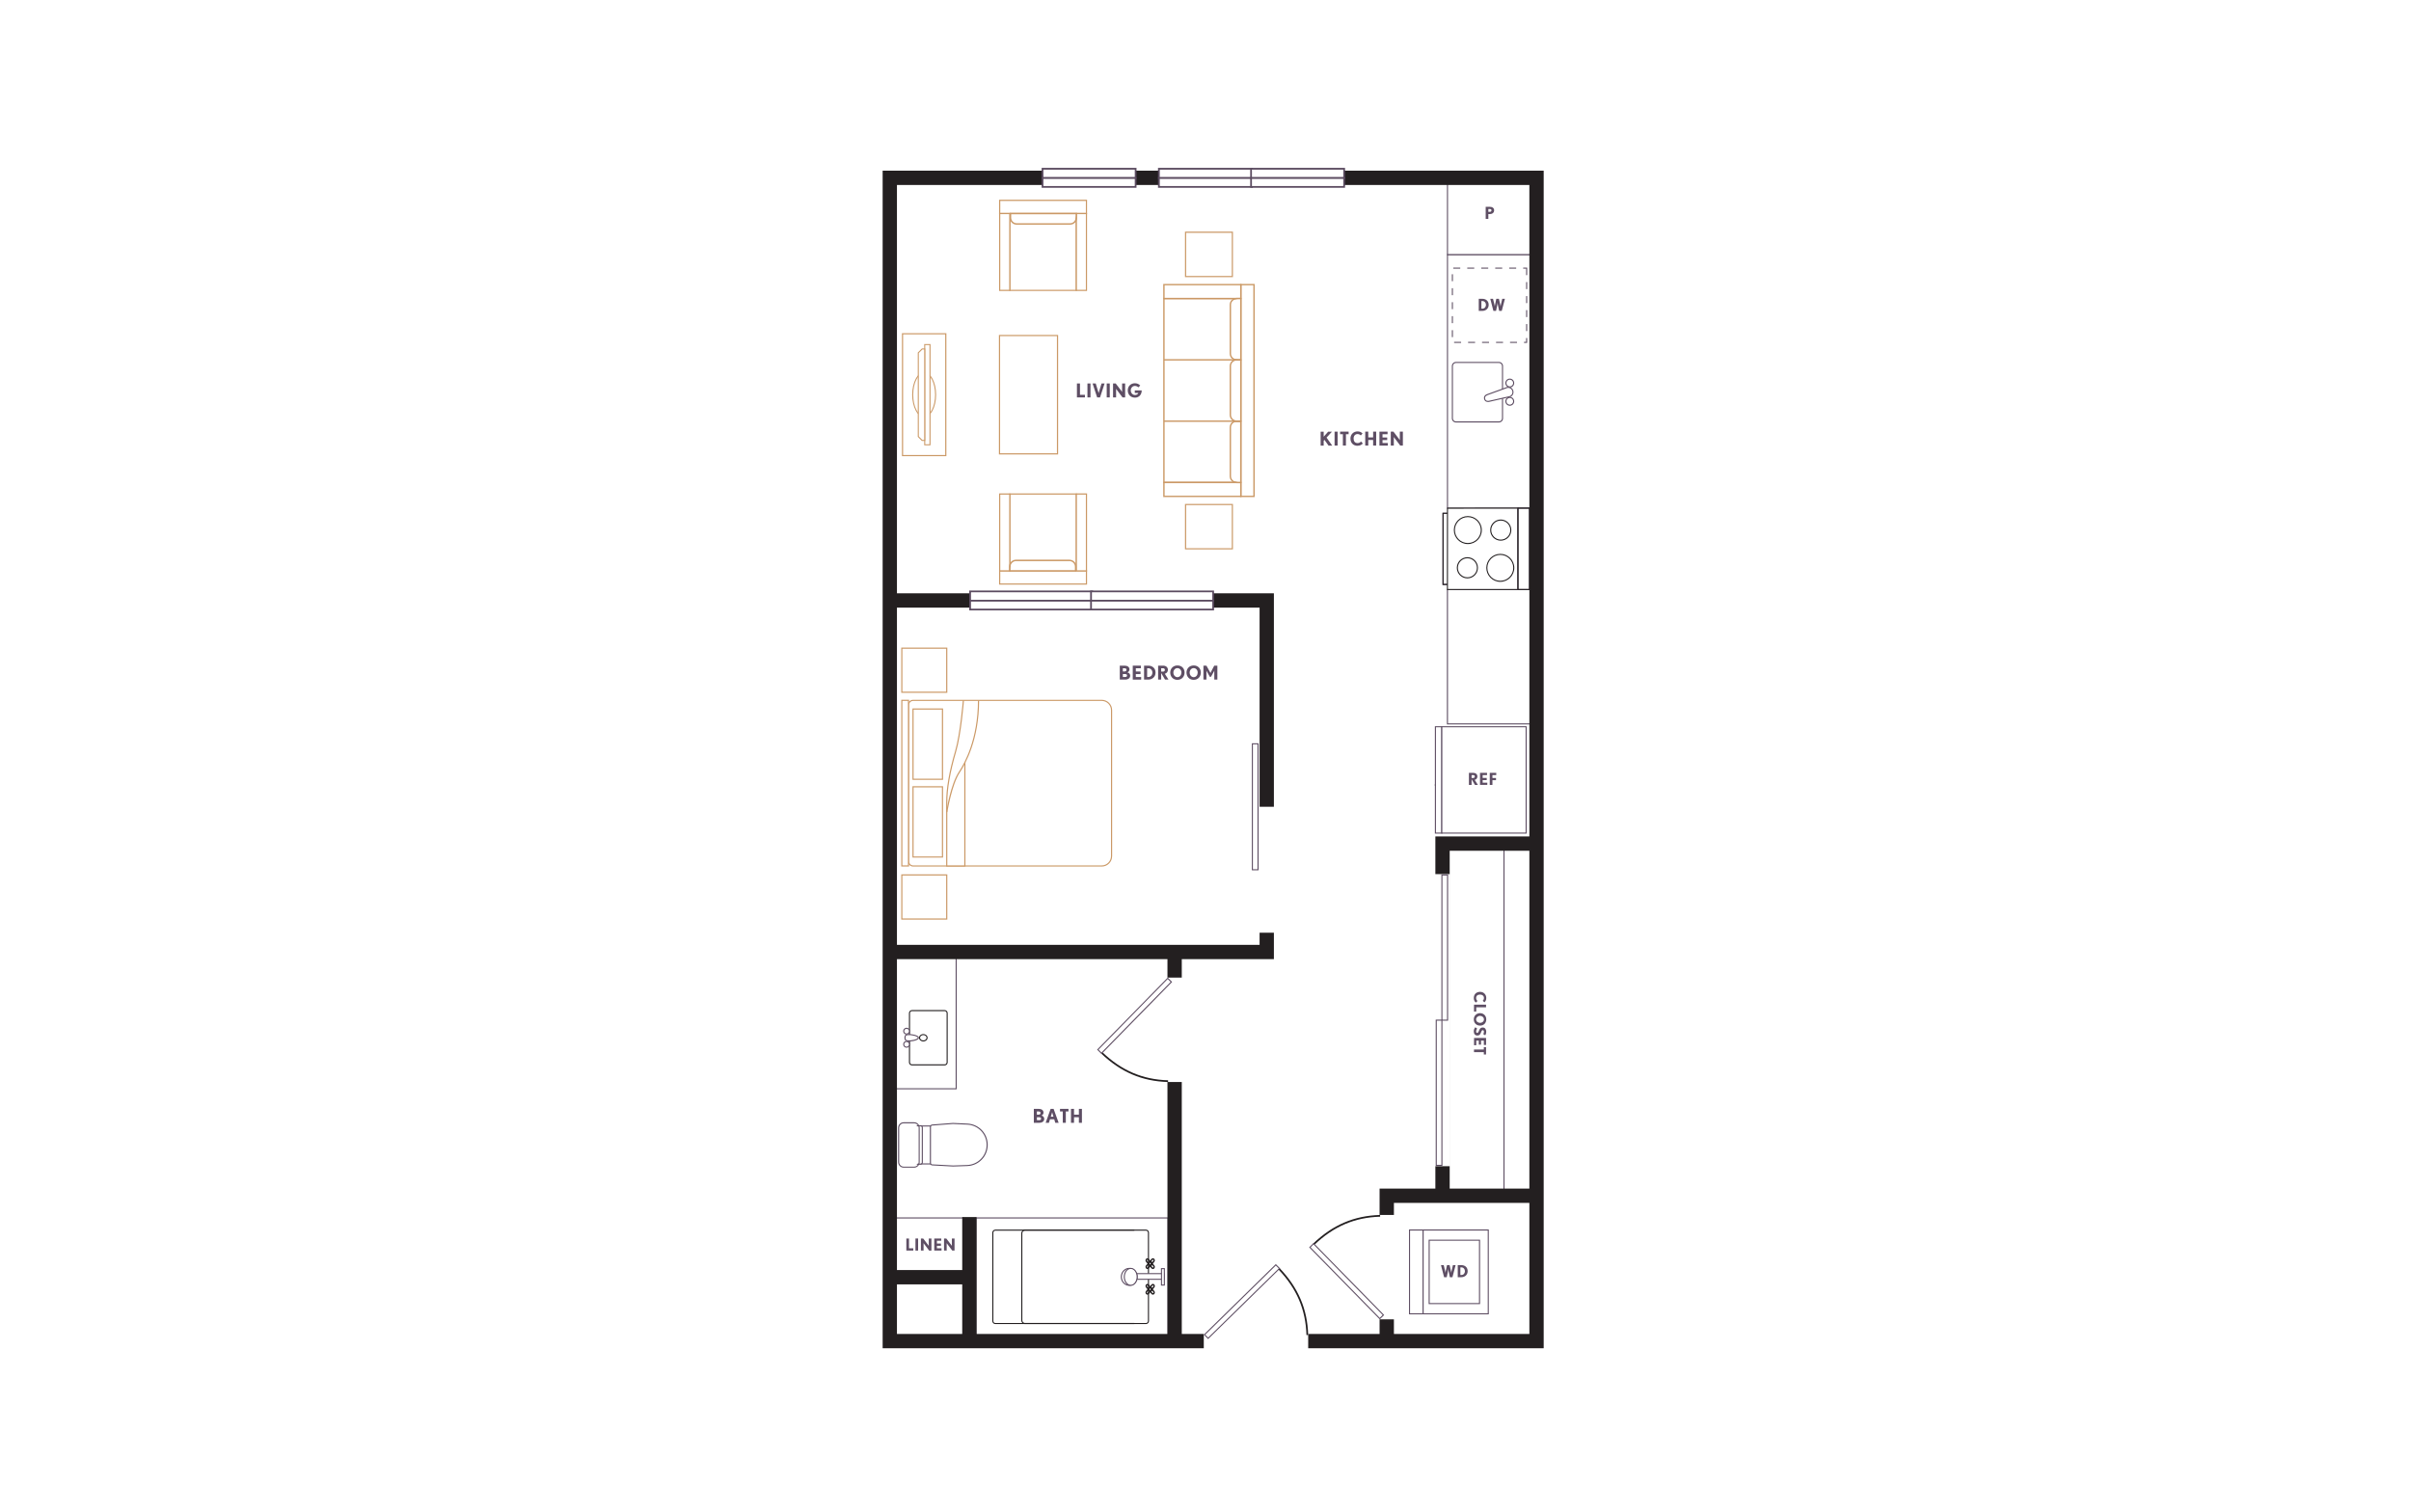 <?xml version="1.0" encoding="UTF-8"?><svg id="Layer_1" xmlns="http://www.w3.org/2000/svg" viewBox="0 0 998 626"><rect x="-15" y="-13" width="1028" height="652" style="fill:#fff;"/><rect x="599.15" y="244.06" width="34.8" height="55.63" style="fill:#fff;"/><path d="M634.17,299.9h-35.24v-56.06h35.24v56.06ZM599.37,299.47h34.37v-55.19h-34.37v55.19Z" style="fill:#5c4c61;"/><rect x="599.17" y="105.39" width="34.78" height="105" style="fill:#fff;"/><path d="M634.17,210.6h-35.22v-105.43h35.22v105.43ZM599.38,210.17h34.35v-104.56h-34.35v104.56Z" style="fill:#5c4c61;"/><rect x="599.17" y="75.82" width="34.78" height="29.57" style="fill:#fff;"/><path d="M634.17,105.61h-35.22v-30.01h35.22v30.01ZM599.38,105.17h34.35v-29.14h-34.35v29.14Z" style="fill:#5c4c61;"/><rect x="378.52" y="466.15" width="6.79" height="15.7" style="fill:#fff;"/><path d="M385.53,482.06h-7.23v-16.13h7.23v16.13ZM378.74,481.63h6.36v-15.27h-6.36v15.27Z" style="fill:#5c4c61;"/><rect x="379.17" y="466.08" width="2.61" height="15.84" rx="1.1" ry="1.1" style="fill:#fff;"/><path d="M381.13,482.13h-1.32c-.48,0-.86-.39-.86-.86v-14.55c0-.48.39-.86.86-.86h1.32c.48,0,.86.39.86.86v14.55c0,.48-.39.86-.86.86ZM379.81,466.29c-.24,0-.43.19-.43.43v14.55c0,.24.19.43.43.43h1.32c.24,0,.43-.19.43-.43v-14.55c0-.24-.19-.43-.43-.43h-1.32Z" style="fill:#5c4c61;"/><rect x="371.99" y="464.82" width="8.49" height="18.35" rx="3.55" ry="3.55" style="fill:#fff;"/><path d="M378.39,483.39h-4.33c-1.27,0-2.3-1.03-2.3-2.3v-14.19c0-1.27,1.03-2.3,2.3-2.3h4.33c1.27,0,2.3,1.03,2.3,2.3v14.19c0,1.27-1.03,2.3-2.3,2.3ZM374.07,465.04c-1.03,0-1.87.84-1.87,1.87v14.19c0,1.03.84,1.87,1.87,1.87h4.33c1.03,0,1.87-.84,1.87-1.87v-14.19c0-1.03-.84-1.87-1.87-1.87h-4.33Z" style="fill:#5c4c61;"/><path d="M400.43,465.37l-5.95-.27-8.58.65c-.41,0-.75.33-.75.75v15.01c0,.41.33.75.75.75l8.58.46,5.83-.19c4.63-.15,8.3-3.95,8.31-8.58h0c0-4.59-3.61-8.36-8.19-8.57Z" style="fill:#fff;"/><path d="M394.49,482.92l-8.6-.46h0c-.52,0-.95-.43-.95-.96v-15.01c0-.53.43-.96.97-.96l8.57-.65,5.97.27c4.71.22,8.4,4.08,8.4,8.79,0,4.78-3.74,8.64-8.52,8.79l-5.83.19ZM394.47,465.31l-8.56.65c-.31,0-.55.24-.55.53v15.01c0,.29.24.53.53.53l8.6.46,5.81-.19c4.54-.15,8.09-3.82,8.1-8.36,0-4.48-3.51-8.15-7.98-8.36l-5.95-.27Z" style="fill:#5c4c61;"/><rect x="356.06" y="411" width="54.28" height="25.19" transform="translate(806.79 40.4) rotate(90)" style="fill:#fff;"/><path d="M396.01,450.95h-25.62v-54.71h25.62v54.71ZM370.82,450.52h24.76v-53.85h-24.76v53.85Z" style="fill:#5c4c61;"/><path d="M391.02,441.07h-13.51c-.69,0-1.26-.56-1.26-1.26v-20.39c0-.69.56-1.26,1.26-1.26h13.51c.69,0,1.26.56,1.26,1.26v20.39c0,.69-.56,1.26-1.26,1.26ZM377.51,418.59c-.45,0-.82.37-.82.82v20.39c0,.45.37.82.82.82h13.51c.45,0,.82-.37.82-.82v-20.39c0-.45-.37-.82-.82-.82h-13.51Z" style="fill:#231f20;"/><path d="M382.19,431.15c-.98,0-1.77-.69-1.77-1.53s.79-1.53,1.77-1.53,1.77.69,1.77,1.53-.79,1.53-1.77,1.53ZM382.19,428.51c-.74,0-1.34.49-1.34,1.1s.6,1.1,1.34,1.1,1.34-.49,1.34-1.1-.6-1.1-1.34-1.1Z" style="fill:#231f20;"/><path d="M374.98,428.55c-.52.37-.52,1.74,0,2.11.96.69,5.17-.07,5.17-1.06,0-.98-4.21-1.74-5.17-1.06Z" style="fill:#fff;"/><path d="M376.31,431.15c-.62,0-1.15-.09-1.45-.31-.3-.21-.48-.67-.48-1.23s.18-1.02.48-1.23h0c.86-.62,3.62-.2,4.79.4.48.25.73.53.73.84s-.24.59-.73.84c-.76.39-2.19.7-3.34.7ZM375.11,428.73h0c-.18.13-.3.48-.3.88s.12.75.3.88c.61.44,3.13.19,4.34-.43.45-.23.49-.4.49-.45s-.04-.22-.49-.45c-1.21-.62-3.72-.87-4.34-.43Z" style="fill:#5c4c61;"/><circle cx="375.27" cy="426.89" r="1.2" transform="translate(-72.61 776.83) rotate(-86.68)" style="fill:#fff;"/><path d="M375.27,428.3c-.78,0-1.42-.64-1.42-1.42s.64-1.42,1.42-1.42,1.42.64,1.42,1.42-.64,1.42-1.42,1.42ZM375.27,425.9c-.54,0-.98.44-.98.98s.44.98.98.98.98-.44.98-.98-.44-.98-.98-.98Z" style="fill:#5c4c61;"/><circle cx="375.27" cy="432.33" r="1.2" transform="translate(-78.05 781.96) rotate(-86.68)" style="fill:#fff;"/><path d="M375.27,433.75c-.78,0-1.42-.64-1.42-1.42s.64-1.42,1.42-1.42,1.42.64,1.42,1.42-.64,1.42-1.42,1.42ZM375.27,431.35c-.54,0-.98.44-.98.98s.44.98.98.98.98-.44.98-.98-.44-.98-.98-.98Z" style="fill:#5c4c61;"/><rect x="419.21" y="488.96" width="49.06" height="79.56" transform="translate(972.48 85) rotate(90)" style="fill:#fff;"/><path d="M483.73,553.49h-79.99v-49.5h79.99v49.5ZM404.18,553.06h79.12v-48.63h-79.12v48.63Z" style="fill:#5c4c61;"/><path d="M474.35,548.14h-62.34c-.69,0-1.26-.56-1.26-1.26v-36.58c0-.69.56-1.26,1.26-1.26h62.34c.69,0,1.26.56,1.26,1.26v36.58c0,.69-.56,1.26-1.26,1.26ZM412.01,509.49c-.45,0-.82.37-.82.82v36.58c0,.45.37.82.82.82h62.34c.45,0,.82-.37.82-.82v-36.58c0-.45-.37-.82-.82-.82h-62.34Z" style="fill:#231f20;"/><path d="M469.55,548.14h-45.3c-.83,0-1.5-.69-1.5-1.54v-36.02c0-.85.67-1.54,1.5-1.54h45.3v.43h-45.3c-.59,0-1.07.5-1.07,1.1v36.02c0,.61.48,1.1,1.07,1.1h45.3v.43Z" style="fill:#231f20;"/><path d="M469.65,527.27h12.22s0,2.33,0,2.33h-12.22c-.42,0-.75-.52-.75-1.16s.33-1.17.75-1.17Z" style="fill:#fff;"/><path d="M482.09,529.81h-12.44c-.54,0-.97-.61-.97-1.38s.42-1.38.97-1.38h12.44v2.76ZM469.65,527.48c-.25,0-.53.39-.53.95,0,.5.25.95.53.95h12v-1.9h-12Z" style="fill:#5c4c61;"/><path d="M477.23,525.37c-.22,0-.43-.1-.58-.28l-2.27-2.69c-.29-.34-.29-.88,0-1.23.15-.18.36-.28.58-.28h0c.22,0,.43.1.58.28l2.27,2.69c.29.34.29.88,0,1.23-.15.18-.36.28-.58.28h0ZM474.96,521.47h0s-.09.03-.13.07h0c-.11.13-.11.35,0,.47l2.27,2.69s.09.07.14.07h0s.1-.03.14-.07c.11-.12.11-.35,0-.47l-2.27-2.69s-.09-.07-.14-.07Z" style="fill:#231f20;"/><path d="M474.96,525.37h0c-.22,0-.43-.1-.58-.28-.29-.35-.29-.89,0-1.23l2.27-2.69c.15-.18.36-.28.58-.28h0c.22,0,.43.1.58.28.29.35.29.89,0,1.23l-2.27,2.69c-.15.18-.37.28-.59.28ZM477.23,521.47s-.1.03-.14.07l-2.27,2.69c-.11.12-.11.35,0,.47.04.05.09.07.14.07h0s.1-.03.14-.07l2.27-2.69c.11-.12.11-.35,0-.47h0s-.09-.07-.14-.07h0Z" style="fill:#231f20;"/><path d="M476.1,524.26c-.55,0-1-.51-1-1.13s.45-1.13,1-1.13,1,.51,1,1.13-.45,1.13-1,1.13ZM476.1,522.58c-.22,0-.41.25-.41.54s.19.54.41.54.41-.25.41-.54-.19-.54-.41-.54Z" style="fill:#231f20;"/><path d="M477.23,535.98c-.22,0-.43-.1-.58-.28l-2.27-2.69c-.29-.35-.29-.89,0-1.23h0c.15-.18.36-.28.58-.28,0,0,0,0,0,0,.22,0,.43.1.58.28l2.27,2.69c.29.35.29.89,0,1.23-.15.18-.36.28-.58.28h0ZM474.96,532.09h0s-.1.03-.14.07h0c-.11.13-.11.35,0,.47l2.27,2.69s.09.07.14.07h0s.1-.03.14-.07c.11-.13.11-.35,0-.48l-2.27-2.69s-.09-.07-.14-.07Z" style="fill:#231f20;"/><path d="M474.96,535.98s0,0,0,0c-.22,0-.43-.1-.58-.28-.29-.35-.29-.89,0-1.23l2.27-2.69c.15-.18.36-.28.58-.28h0c.22,0,.43.1.58.28h0c.29.34.29.89,0,1.23l-2.27,2.69c-.15.18-.37.28-.59.28ZM477.23,532.09s-.1.03-.14.07l-2.27,2.69c-.11.13-.11.35,0,.48.04.05.09.07.14.07h0s.1-.03.14-.07l2.27-2.69c.11-.13.11-.35,0-.47h0s-.09-.07-.14-.07h0Z" style="fill:#231f20;"/><path d="M476.1,534.87c-.55,0-1-.51-1-1.13s.45-1.13,1-1.13,1,.51,1,1.13-.45,1.13-1,1.13ZM476.1,533.19c-.22,0-.41.25-.41.54s.19.54.41.54.41-.25.41-.54-.19-.54-.41-.54Z" style="fill:#231f20;"/><rect x="480.77" y="525.2" width="1.19" height="6.8" style="fill:#fff;"/><path d="M482.18,532.22h-1.62v-7.24h1.62v7.24ZM480.99,531.78h.76v-6.37h-.76v6.37Z" style="fill:#5c4c61;"/><ellipse cx="467.44" cy="528.6" rx="3.28" ry="3.51" style="fill:#fff;"/><path d="M467.44,532.32c-1.93,0-3.5-1.67-3.5-3.72s1.57-3.72,3.5-3.72,3.5,1.67,3.5,3.72-1.57,3.72-3.5,3.72ZM467.44,525.31c-1.69,0-3.06,1.48-3.06,3.29s1.37,3.29,3.06,3.29,3.06-1.48,3.06-3.29-1.37-3.29-3.06-3.29Z" style="fill:#5c4c61;"/><ellipse cx="468.05" cy="528.6" rx="2.67" ry="3.51" style="fill:#fff;"/><path d="M468.05,532.32c-1.59,0-2.88-1.67-2.88-3.72s1.29-3.72,2.88-3.72,2.88,1.67,2.88,3.72-1.29,3.72-2.88,3.72ZM468.05,525.31c-1.35,0-2.45,1.48-2.45,3.29s1.1,3.29,2.45,3.29,2.45-1.48,2.45-3.29-1.1-3.29-2.45-3.29Z" style="fill:#5c4c61;"/><rect x="370.65" y="504.21" width="28.02" height="23.06" style="fill:#fff;"/><path d="M398.88,527.48h-28.45v-23.49h28.45v23.49ZM370.87,527.05h27.58v-22.62h-27.58v22.62Z" style="fill:#5c4c61;"/><rect x="583.46" y="509.2" width="5.62" height="34.7" style="fill:#fff;"/><path d="M589.3,544.12h-6.06v-35.13h6.06v35.13ZM583.67,543.69h5.19v-34.27s-5.19,0-5.19,0v34.27Z" style="fill:#5c4c61;"/><rect x="589.08" y="509.2" width="26.97" height="34.7" transform="translate(1205.1 1053.14) rotate(-180)" style="fill:#fff;"/><path d="M616.26,544.12h-27.4s0-35.14,0-35.14h27.4s0,35.14,0,35.14ZM589.3,543.69h26.53s0-34.27,0-34.27h-26.53s0,34.27,0,34.27Z" style="fill:#5c4c61;"/><rect x="588.89" y="516.13" width="26.23" height="20.85" transform="translate(1128.6 -75.42) rotate(90)" style="fill:#fff;"/><path d="M612.65,539.89h-21.28s0-26.67,0-26.67h21.28s0,26.67,0,26.67ZM591.8,539.45h20.41s0-25.8,0-25.8h-20.41s0,25.8,0,25.8Z" style="fill:#5c4c61;"/><rect x="622.34" y="351.72" width=".43" height="140.87" style="fill:#5c4c61;"/><polygon points="597.33 241.95 600.18 241.96 600.18 212.47 597.34 212.48 597.33 241.95" style="fill:#fff;"/><path d="M600.39,242.18h-3.28s0-29.91,0-29.91h3.28s0,29.91,0,29.91ZM597.55,241.74h2.41s0-29.05,0-29.05h-2.41s0,29.05,0,29.05Z" style="fill:#5c4c61;"/><path d="M600.39,242.18h-3.28s0-29.91,0-29.91h3.28s0,29.91,0,29.91ZM597.55,241.74h2.41s0-29.05,0-29.05h-2.41s0,29.05,0,29.05Z" style="fill:#231f20;"/><polygon points="599.15 244.06 628.34 244.04 628.35 210.37 599.17 210.39 599.15 244.06" style="fill:#fff;"/><path d="M598.93,244.27l.02-34.11,29.62-.02v34.11s-29.64.01-29.64.01ZM599.38,210.6l-.02,33.24h28.76s0-33.25,0-33.25l-28.75.02Z" style="fill:#231f20;"/><rect x="628.35" y="210.37" width="4.8" height="33.68" style="fill:#fff;"/><path d="M633.36,244.26h-5.23v-34.11s5.24,0,5.24,0v34.11ZM628.56,243.83h4.36v-33.24s-4.35,0-4.35,0v33.24Z" style="fill:#5c4c61;"/><path d="M633.36,244.26h-5.23v-34.11s5.24,0,5.24,0v34.11ZM628.56,243.83h4.36v-33.24s-4.35,0-4.35,0v33.24Z" style="fill:#231f20;"/><path d="M607.59,225.23c-3.19,0-5.79-2.6-5.79-5.79s2.6-5.79,5.79-5.79,5.79,2.6,5.79,5.79-2.6,5.79-5.79,5.79ZM607.59,214.08c-2.96,0-5.36,2.4-5.36,5.36s2.4,5.36,5.36,5.36,5.36-2.4,5.36-5.36-2.4-5.36-5.36-5.36Z" style="fill:#231f20;"/><path d="M607.41,239.44h0c-2.41,0-4.38-1.96-4.38-4.38s1.96-4.38,4.38-4.38,4.37,1.96,4.37,4.38-1.96,4.38-4.37,4.38ZM607.41,231.12c-2.17,0-3.94,1.77-3.94,3.94s1.77,3.94,3.94,3.94c2.17,0,3.94-1.77,3.94-3.94s-1.77-3.94-3.94-3.94Z" style="fill:#231f20;"/><path d="M621.03,240.87c-3.19,0-5.79-2.6-5.79-5.79s2.6-5.79,5.79-5.79,5.79,2.6,5.79,5.79-2.6,5.79-5.79,5.79ZM621.03,229.72c-2.95,0-5.36,2.4-5.36,5.36s2.4,5.36,5.36,5.36,5.36-2.4,5.36-5.36-2.4-5.36-5.36-5.36h0Z" style="fill:#231f20;"/><path d="M621.22,223.83c-2.42,0-4.38-1.96-4.38-4.38s1.96-4.38,4.38-4.38h0c2.41,0,4.37,1.96,4.37,4.38s-1.96,4.38-4.38,4.38ZM621.22,215.51c-2.17,0-3.94,1.77-3.94,3.94s1.77,3.94,3.94,3.94,3.94-1.77,3.94-3.94-1.77-3.94-3.94-3.94h0Z" style="fill:#231f20;"/><path d="M621.94,173.2c0,.82-.66,1.48-1.48,1.48h-17.78c-.82,0-1.49-.66-1.49-1.48v-10.83s0,0,0-.02v-10.81c0-.82.66-1.49,1.48-1.49h17.78c.82,0,1.48.67,1.48,1.49v10.81s0,0,0,.02v10.83Z" style="fill:#fff;"/><path d="M602.68,174.9c-.94,0-1.7-.76-1.7-1.7v-21.66c0-.94.76-1.71,1.7-1.71h17.78c.94,0,1.7.77,1.7,1.71v21.66c0,.94-.76,1.7-1.7,1.7h-17.78ZM620.45,150.26h-17.78c-.7,0-1.26.57-1.26,1.27v21.66c0,.7.57,1.27,1.27,1.27h17.78c.7,0,1.27-.57,1.27-1.27v-21.66c0-.7-.57-1.27-1.27-1.27Z" style="fill:#5c4c61;"/><path d="M626.57,166.14c0-.89-.72-1.62-1.62-1.62s-1.62.73-1.62,1.62.72,1.62,1.62,1.62c.89,0,1.62-.72,1.62-1.62Z" style="fill:#fff;"/><path d="M624.95,167.97c-1.01,0-1.83-.82-1.83-1.83s.82-1.84,1.83-1.84,1.83.82,1.83,1.84-.82,1.83-1.83,1.83ZM624.95,164.73c-.77,0-1.4.63-1.4,1.4s.63,1.4,1.4,1.4,1.4-.63,1.4-1.4-.63-1.4-1.4-1.4Z" style="fill:#5c4c61;"/><path d="M626.57,158.58c0-.89-.72-1.62-1.62-1.62s-1.62.72-1.62,1.62.72,1.62,1.62,1.62c.89,0,1.62-.72,1.62-1.62Z" style="fill:#fff;"/><path d="M624.95,160.41c-1.01,0-1.83-.82-1.83-1.83s.82-1.84,1.83-1.84c1.01,0,1.83.82,1.83,1.84s-.82,1.83-1.83,1.83ZM624.95,157.17c-.77,0-1.4.63-1.4,1.4s.63,1.4,1.4,1.4,1.4-.63,1.4-1.4-.63-1.4-1.4-1.4Z" style="fill:#5c4c61;"/><path d="M624.88,164.21c1.03-.3,1.61-1.39,1.3-2.44h0c-.31-1.04-1.39-1.65-2.41-1.34l-7.77,2.82c-1.02.3-1.75.9-1.44,1.94h0c.3,1.04,1.24,1.16,2.27.85l8.06-1.83Z" style="fill:#fff;"/><path d="M615.93,166.4c-.21,0-.4-.03-.57-.08-.5-.15-.85-.52-1.01-1.08-.3-1.04.26-1.82,1.59-2.21l7.76-2.81c1.15-.34,2.35.33,2.7,1.49.34,1.16-.31,2.37-1.45,2.71h-.01s-8.06,1.84-8.06,1.84c-.34.1-.66.15-.95.15ZM624.31,160.57c-.16,0-.32.02-.47.07l-7.76,2.81c-1.1.33-1.54.89-1.31,1.68.12.42.36.67.72.78.33.1.76.07,1.28-.08l8.07-1.83c.9-.27,1.42-1.24,1.15-2.17-.23-.77-.92-1.26-1.67-1.26Z" style="fill:#5c4c61;"/><rect x="601.19" y="111" width="30.74" height="30.74" transform="translate(490.19 742.93) rotate(-90)" style="fill:#fff;"/><path d="M632.15,141.96h-1.31v-.43h.87v-1.59h.43v2.02ZM627.95,141.96h-2.89v-.43h2.89v.43ZM622.16,141.96h-2.89v-.43h2.89v.43ZM616.37,141.96h-2.89v-.43h2.89v.43ZM610.59,141.96h-2.89v-.43h2.89v.43ZM604.8,141.96h-2.89v-.43h2.89v.43ZM601.41,139.57h-.43v-2.89h.43v2.89ZM632.15,137.05h-.43v-2.89h.43v2.89ZM601.41,133.78h-.43v-2.89h.43v2.89ZM632.15,131.26h-.43v-2.89h.43v2.89ZM601.41,127.99h-.43v-2.89h.43v2.89ZM632.15,125.47h-.43v-2.89h.43v2.89ZM601.41,122.21h-.43v-2.89h.43v2.89ZM632.15,119.68h-.43v-2.89h.43v2.89ZM601.41,116.42h-.43v-2.89h.43v2.89ZM632.15,113.9h-.43v-2.68h-1.22v-.43h1.65v3.11ZM627.6,111.22h-2.89v-.43h2.89v.43ZM621.82,111.22h-2.89v-.43h2.89v.43ZM616.03,111.22h-2.89v-.43h2.89v.43ZM610.24,111.22h-2.89v-.43h2.89v.43ZM604.45,111.22h-2.89v-.43h2.89v.43Z" style="fill:#5c4c61;"/><rect x="593.92" y="324.74" width="2.7" height=".43" style="fill:#231f20;"/><rect x="573.48" y="321.55" width="44.02" height="2.65" transform="translate(272.62 918.37) rotate(-90)" style="fill:#fff;"/><path d="M597.03,345.1h-3.08v-44.46s3.08,0,3.08,0v44.46ZM594.39,344.67h2.21v-43.59h-2.21v43.59Z" style="fill:#5c4c61;"/><rect x="592.26" y="305.42" width="44.02" height="34.91" transform="translate(291.4 937.15) rotate(-90)" style="fill:#fff;"/><path d="M596.81,345.1h-.22v-44.46h35.35s0,44.46,0,44.46h-35.13ZM597.03,301.08v43.59h34.48v-43.59h-34.48Z" style="fill:#5c4c61;"/><path d="M638.99,558.16h-273.63V70.65h273.63v487.51ZM371.28,552.24h261.78V76.58h-261.78v475.66Z" style="fill:#231f20;"/><polygon points="527.31 333.99 521.39 333.99 521.39 251.55 368.32 251.55 368.32 245.62 527.31 245.62 527.31 333.99" style="fill:#231f20;"/><rect x="518.41" y="307.92" width="2.35" height="52.14" style="fill:#fff;"/><path d="M520.97,360.28h-2.78v-52.57h2.78v52.57ZM518.62,359.85h1.91v-51.71h-1.91v51.71Z" style="fill:#5c4c61;"/><polygon points="527.31 397.07 368.32 397.07 368.32 391.15 521.39 391.15 521.39 386.13 527.31 386.13 527.31 397.07" style="fill:#231f20;"/><rect x="483.25" y="394.11" width="5.93" height="161.09" style="fill:#231f20;"/><rect x="398.3" y="503.84" width="5.93" height="51.36" style="fill:#231f20;"/><rect x="368.32" y="525.78" width="32.94" height="5.93" style="fill:#231f20;"/><polygon points="576.99 555.2 571.06 555.2 571.06 492.06 634.47 492.06 634.47 497.98 576.99 497.98 576.99 555.2" style="fill:#231f20;"/><polygon points="600.08 495.02 594.15 495.02 594.15 346.27 636.02 346.27 636.02 352.2 600.08 352.2 600.08 495.02" style="fill:#231f20;"/><rect x="498.29" y="550.53" width="43.22" height="10.47" transform="translate(1039.8 1111.53) rotate(-180)" style="fill:#fff;"/><path d="M540.79,552.7c-.31-10.57-4.01-19.22-11.65-27.23l.52-.5c7.77,8.15,11.53,16.95,11.85,27.71l-.72.02Z" style="fill:#231f20;"/><polygon points="529.62 525.13 528.1 523.61 498.58 552.53 500.1 554.05 529.62 525.13" style="fill:#fff;"/><path d="M500.09,554.35l-1.82-1.82.16-.15,29.67-29.07,1.82,1.82-.16.15-29.67,29.07ZM498.89,552.54l1.21,1.21,29.21-28.62-1.21-1.21-29.21,28.62Z" style="fill:#5c4c61;"/><rect x="552.75" y="519.35" width="43.22" height="10.47" transform="translate(1098.94 -49.78) rotate(90)" style="fill:#fff;"/><path d="M544.06,515.34l-.5-.52c8.14-7.77,16.95-11.53,27.71-11.85l.02.72c-10.57.31-19.22,4.01-27.23,11.65Z" style="fill:#231f20;"/><polygon points="543.72 514.87 542.21 516.38 571.13 545.9 572.64 544.39 543.72 514.87" style="fill:#fff;"/><path d="M571.13,546.21l-.15-.16-29.07-29.67,1.82-1.82.15.16,29.07,29.67-1.82,1.82ZM542.51,516.38l28.62,29.21,1.21-1.21-28.62-29.21-1.21,1.21Z" style="fill:#5c4c61;"/><rect x="464.98" y="421.09" width="43.22" height="10.47" transform="translate(60.26 912.91) rotate(-90)" style="fill:#fff;"/><path d="M483.49,447.94c-10.76-.31-19.56-4.08-27.71-11.85l.5-.52c8.01,7.64,16.66,11.34,27.23,11.65l-.02.72Z" style="fill:#231f20;"/><polygon points="455.94 436.04 454.43 434.52 483.35 405 484.87 406.52 455.94 436.04" style="fill:#fff;"/><path d="M455.95,436.35l-1.82-1.82,29.23-29.83,1.82,1.82-29.23,29.83ZM454.73,434.52l1.21,1.21,28.62-29.21-1.21-1.21-28.62,29.21Z" style="fill:#5c4c61;"/><rect x="536.47" y="418.92" width="120.92" height="6.81" transform="translate(1019.26 -174.6) rotate(90)" style="fill:#fff;"/><line x1="598.03" y1="422.33" x2="598.03" y2="362.23" style="fill:#fff;"/><rect x="597.81" y="362.23" width=".43" height="60.1" style="fill:#5c4c61;"/><rect x="596.86" y="362.23" width="2.35" height="60.1" style="fill:#fff;"/><path d="M599.42,422.55h-2.78v-60.54h2.78v60.54ZM597.07,422.12h1.91v-59.67h-1.91v59.67Z" style="fill:#5c4c61;"/><line x1="595.68" y1="482.44" x2="595.68" y2="422.33" style="fill:#fff;"/><rect x="595.47" y="422.33" width=".43" height="60.1" style="fill:#5c4c61;"/><rect x="594.51" y="422.33" width="2.35" height="60.1" style="fill:#fff;"/><path d="M597.07,482.65h-2.78v-60.54h2.78v60.54ZM594.73,482.22h1.91v-59.67h-1.91v59.67Z" style="fill:#5c4c61;"/><rect x="479.71" y="69.86" width="38.53" height="3.85" transform="translate(997.94 143.57) rotate(-180)" style="fill:#fff;"/><path d="M518.6,74.07h-39.26v-4.57h39.26v4.57ZM480.07,73.35h37.81v-3.13h-37.81s0,3.13,0,3.13Z" style="fill:#5c4c61;"/><rect x="479.71" y="73.71" width="38.53" height="3.66" transform="translate(997.94 151.09) rotate(-180)" style="fill:#fff;"/><path d="M518.6,77.74h-39.26v-4.39h39.26v4.39ZM480.07,77.01h37.81s0-2.94,0-2.94h-37.81v2.94Z" style="fill:#5c4c61;"/><rect x="431.55" y="69.86" width="38.53" height="3.85" transform="translate(901.63 143.57) rotate(-180)" style="fill:#fff;"/><path d="M470.44,74.07h-39.26v-4.57h39.26v4.57ZM431.91,73.35h37.81s0-3.13,0-3.13h-37.81s0,3.13,0,3.13Z" style="fill:#5c4c61;"/><rect x="431.55" y="73.71" width="38.53" height="3.66" transform="translate(901.63 151.09) rotate(-180)" style="fill:#fff;"/><path d="M470.44,77.74h-39.26v-4.39h39.26v4.39ZM431.91,77.01h37.81s0-2.94,0-2.94h-37.81s0,2.94,0,2.94Z" style="fill:#5c4c61;"/><rect x="517.86" y="69.86" width="38.53" height="3.85" transform="translate(1074.25 143.58) rotate(-180)" style="fill:#fff;"/><path d="M556.76,74.07h-39.26v-4.57h39.26v4.57ZM518.22,73.35h37.81s0-3.13,0-3.13h-37.81v3.13Z" style="fill:#5c4c61;"/><rect x="517.86" y="73.71" width="38.53" height="3.66" transform="translate(1074.25 151.09) rotate(-180)" style="fill:#fff;"/><path d="M556.76,77.74h-39.26v-4.39h39.26v4.39ZM518.22,77.01h37.81v-2.94h-37.81s0,2.94,0,2.94Z" style="fill:#5c4c61;"/><rect x="401.56" y="244.83" width="50.55" height="3.85" transform="translate(853.68 493.5) rotate(-180)" style="fill:#fff;"/><path d="M452.48,249.04h-51.28v-4.57h51.28v4.57ZM401.93,248.31h49.83s0-3.13,0-3.13h-49.83v3.13Z" style="fill:#5c4c61;"/><rect x="401.56" y="248.68" width="50.55" height="3.66" transform="translate(853.68 501.02) rotate(-180)" style="fill:#fff;"/><path d="M452.48,252.7h-51.28v-4.39h51.28v4.39ZM401.93,251.98h49.83v-2.94h-49.83s0,2.94,0,2.94Z" style="fill:#5c4c61;"/><rect x="451.62" y="244.83" width="50.55" height="3.85" transform="translate(953.79 493.5) rotate(-180)" style="fill:#fff;"/><path d="M502.53,249.04h-51.28v-4.57h51.28v4.57ZM451.98,248.31h49.83s0-3.13,0-3.13h-49.83s0,3.13,0,3.13Z" style="fill:#5c4c61;"/><rect x="451.62" y="248.68" width="50.55" height="3.66" transform="translate(953.79 501.02) rotate(-180)" style="fill:#fff;"/><path d="M502.53,252.7h-51.28v-4.39h51.28v4.39ZM451.98,251.98h49.83s0-2.94,0-2.94h-49.83s0,2.94,0,2.94Z" style="fill:#5c4c61;"/><path d="M379.31,289.93h73.87c3.83,0,6.93,3.11,6.93,6.93v54.69c0,3.83-3.11,6.93-6.93,6.93h-73.87c-1.79,0-3.25-1.46-3.25-3.25v-62.06c0-1.79,1.46-3.25,3.25-3.25Z" style="fill:#fff;"/><path d="M377.97,358.73c-1.18,0-2.14-.96-2.14-2.14v-64.75c0-1.18.96-2.14,2.14-2.14h78.08c2.37,0,4.3,1.93,4.3,4.3v60.43c0,2.37-1.93,4.3-4.3,4.3h-78.08ZM377.97,290.17c-.92,0-1.67.75-1.67,1.67v64.75c0,.92.75,1.67,1.67,1.67h78.08c2.11,0,3.83-1.72,3.83-3.83v-60.43c0-2.11-1.72-3.83-3.83-3.83h-78.08Z" style="fill:#cb9966;"/><rect x="373.3" y="362.21" width="18.59" height="18.25" style="fill:#fff;"/><path d="M392.13,380.7h-19.07v-18.73h19.07v18.73ZM373.53,380.22h18.12v-17.77h-18.12v17.77Z" style="fill:#cb9966;"/><rect x="373.3" y="268.33" width="18.59" height="18.25" style="fill:#fff;"/><path d="M392.13,286.82h-19.07v-18.73h19.07v18.73ZM373.53,286.34h18.12v-17.77h-18.12v17.77Z" style="fill:#cb9966;"/><rect x="377.93" y="293.52" width="12.2" height="29.09" style="fill:#fff;"/><path d="M390.37,322.84h-12.67v-29.56h12.67v29.56ZM378.17,322.37h11.72v-28.61h-11.72v28.61Z" style="fill:#cb9966;"/><rect x="377.93" y="325.71" width="12.2" height="29.09" style="fill:#fff;"/><path d="M390.37,355.03h-12.67v-29.56s12.67,0,12.67,0v29.56ZM378.17,354.56h11.72v-28.61h-11.72v28.61Z" style="fill:#cb9966;"/><path d="M398.8,289.93s-1.1,13.86-3.23,21.15c-1.76,6.01-3.67,13.93-3.67,21.15,0,3.78,0,26.25,0,26.25h7.49s0-42.87,0-42.87" style="fill:#fff;"/><path d="M399.62,358.73h-7.97v-26.49c0-5.82,1.2-12.76,3.68-21.22,2.11-7.19,3.21-20.97,3.22-21.11l.48.04c-.01.14-1.12,13.97-3.24,21.2-2.47,8.42-3.66,15.31-3.66,21.09v26.01h7.02v-42.64s.48,0,.48,0v43.11Z" style="fill:#cb9966;"/><path d="M391.89,336.16s1.81-11.44,5.2-16.51c3.39-5.07,7.95-15.06,7.95-29.72" style="fill:#fff;"/><path d="M392.13,336.2l-.47-.07c.07-.47,1.85-11.54,5.24-16.6,2.38-3.56,7.91-13.57,7.91-29.59h.48c0,16.16-5.59,26.26-7.99,29.86-3.32,4.97-5.14,16.3-5.16,16.41Z" style="fill:#cb9966;"/><rect x="373.3" y="289.93" width="2.77" height="68.56" style="fill:#fff;"/><path d="M376.3,358.73h-3.24v-69.04s3.24,0,3.24,0v69.04ZM373.53,358.25h2.29v-68.08h-2.29v68.08Z" style="fill:#cb9966;"/><rect x="373.59" y="138.18" width="17.9" height="50.44" transform="translate(765.08 326.79) rotate(180)" style="fill:#fff;"/><path d="M373.59,188.86h-.24v-50.92s18.39,0,18.39,0v50.92h-18.14ZM373.83,138.42v49.96s17.42,0,17.42,0v-49.96h-17.42Z" style="fill:#cb9966;"/><ellipse cx="382.54" cy="163.4" rx="4.74" ry="9.07" style="fill:#fff;"/><path d="M382.54,172.69c-2.73,0-4.96-4.17-4.96-9.29s2.22-9.29,4.96-9.29,4.96,4.17,4.96,9.29-2.22,9.29-4.96,9.29ZM382.54,154.54c-2.49,0-4.52,3.97-4.52,8.86s2.03,8.86,4.52,8.86,4.52-3.97,4.52-8.86-2.03-8.86-4.52-8.86Z" style="fill:#cb9966;"/><rect x="382.77" y="142.65" width="2.18" height="41.49" transform="translate(767.73 326.79) rotate(180)" style="fill:#fff;"/><path d="M385.18,184.36h-2.62v-41.92s2.62,0,2.62,0v41.92ZM382.99,183.92h1.75v-41.05h-1.75v41.05Z" style="fill:#cb9966;"/><path d="M382.71,182.33h.06s0-37.87,0-37.87h-.06c-1.02,1.02-1.58,1.58-2.6,2.6v32.67c1.02,1.02,1.58,1.58,2.6,2.6Z" style="fill:#fff;"/><path d="M382.99,182.55h-1.38l-1.71-1.71v-34.88s1.71-1.71,1.71-1.71h1.38v38.3ZM381.79,182.11h.77v-37.43h-.77l-1.46,1.46v34.52s1.46,1.46,1.46,1.46Z" style="fill:#cb9966;"/><rect x="490.75" y="96.13" width="19.37" height="18.35" transform="translate(1000.87 210.6) rotate(180)" style="fill:#fff;"/><path d="M490.51,114.72v-18.83s19.85,0,19.85,0v18.83s-19.85,0-19.85,0ZM491,96.38v17.86s18.88,0,18.88,0v-17.86s-18.88,0-18.88,0Z" style="fill:#cb9966;"/><rect x="490.75" y="208.85" width="19.37" height="18.35" transform="translate(1000.88 436.03) rotate(180)" style="fill:#fff;"/><path d="M490.75,227.44h-.24v-18.83h19.85s0,18.83,0,18.83h-19.61ZM491,209.09v17.86h18.88v-17.86h-18.88Z" style="fill:#cb9966;"/><rect x="481.79" y="123.59" width="31.83" height="76.15" transform="translate(995.41 323.32) rotate(180)" style="fill:#fff;"/><path d="M481.79,200.02h-.29v-76.72s32.4,0,32.4,0v76.72s-32.12,0-32.12,0ZM482.08,123.88v75.57s31.26,0,31.26,0v-75.57s-31.26,0-31.26,0Z" style="fill:#cb9966;"/><rect x="513.62" y="117.83" width="5.46" height="87.67" transform="translate(1032.7 323.32) rotate(180)" style="fill:#fff;"/><path d="M519.37,205.78h-6.04v-88.24s6.03,0,6.03,0v88.24ZM513.91,205.21h4.89v-87.09s-4.89,0-4.89,0v87.09Z" style="fill:#cb9966;"/><rect x="481.79" y="117.83" width="31.83" height="5.76" transform="translate(995.41 241.41) rotate(180)" style="fill:#fff;"/><path d="M481.5,123.88v-6.34h32.4s0,6.33,0,6.33h-32.4ZM482.08,118.12v5.19h31.26v-5.19h-31.26Z" style="fill:#cb9966;"/><rect x="481.79" y="199.74" width="31.83" height="5.76" transform="translate(995.41 405.22) rotate(180)" style="fill:#fff;"/><path d="M481.5,205.78v-6.34h32.4s0,6.33,0,6.33h-32.4ZM482.08,200.02v5.19h31.26v-5.19h-31.26Z" style="fill:#cb9966;"/><path d="M509.29,174.35h.1c2.34,0,4.23,1.9,4.23,4.23v16.91c0,2.34-1.9,4.23-4.23,4.23h-.1v-25.38h0Z" transform="translate(1022.91 374.08) rotate(180)" style="fill:#fff;"/><path d="M513.91,200.02h-2.04c-1.58,0-2.87-1.29-2.87-2.87v-20.22c0-1.58,1.28-2.87,2.86-2.87h2.04s0,25.96,0,25.96ZM513.33,174.64h-1.47c-1.26,0-2.29,1.03-2.29,2.29v20.22c0,1.26,1.03,2.29,2.29,2.29h1.47v-24.81Z" style="fill:#cb9966;"/><path d="M509.29,148.97h.1c2.34,0,4.23,1.9,4.23,4.23v16.91c0,2.34-1.9,4.23-4.23,4.23h-.1v-25.38h0Z" transform="translate(1022.91 323.32) rotate(180)" style="fill:#fff;"/><path d="M511.87,174.64h0c-1.58,0-2.87-1.29-2.87-2.87v-20.22c0-.77.3-1.48.84-2.03.54-.54,1.26-.84,2.03-.84h2.04v25.96h-2.04ZM511.87,149.26c-.61,0-1.19.24-1.62.67-.43.43-.67,1.01-.67,1.62v20.22c0,1.26,1.03,2.29,2.29,2.29h1.47v-24.81h-1.47Z" style="fill:#cb9966;"/><path d="M509.29,123.59h.1c2.34,0,4.23,1.9,4.23,4.23v16.91c0,2.34-1.9,4.23-4.23,4.23h-.1v-25.38h0Z" transform="translate(1022.91 272.55) rotate(180)" style="fill:#fff;"/><path d="M513.91,149.26h-2.04c-1.58,0-2.87-1.29-2.87-2.87v-20.22c0-1.58,1.29-2.87,2.87-2.87h2.04v25.96ZM511.87,123.88c-1.26,0-2.29,1.03-2.29,2.29v20.22c0,1.26,1.03,2.29,2.29,2.29h1.47v-24.81h-1.47Z" style="fill:#cb9966;"/><line x1="513.62" y1="174.35" x2="481.79" y2="174.35" style="fill:#fff;"/><rect x="481.79" y="174.07" width="31.83" height=".57" style="fill:#cb9966;"/><line x1="513.62" y1="148.97" x2="481.79" y2="148.97" style="fill:#fff;"/><rect x="481.79" y="148.68" width="31.83" height=".57" style="fill:#cb9966;"/><rect x="413.73" y="138.9" width="24.01" height="49" style="fill:#fff;"/><path d="M437.99,188.14h-24.5v-49.48h24.5v49.48ZM413.98,187.65h23.52v-48.51h-23.52v48.51Z" style="fill:#cb9966;"/><rect x="415.85" y="90.53" width="31.81" height="27.54" transform="translate(536.07 -327.46) rotate(90)" style="fill:#fff;"/><path d="M445.78,120.46h-28.03v-32.31h28.03v32.31ZM418.24,119.97h27.05s0-31.32,0-31.32h-27.05s0,31.32,0,31.32Z" style="fill:#cb9966;"/><rect x="429.03" y="67.71" width="5.46" height="35.92" transform="translate(517.43 -346.09) rotate(90)" style="fill:#fff;"/><path d="M449.96,88.64h-36.41v-5.95h36.41v5.95ZM414.05,88.15h35.43s0-4.97,0-4.97h-35.43v4.97Z" style="fill:#cb9966;"/><rect x="431.72" y="102.21" width="31.81" height="4.19" transform="translate(551.93 -343.32) rotate(90)" style="fill:#fff;"/><path d="M449.96,120.46h-4.68v-32.3h4.68v32.3ZM445.78,119.97h3.7v-31.32h-3.7v31.32Z" style="fill:#cb9966;"/><rect x="399.99" y="102.21" width="31.81" height="4.19" transform="translate(520.2 -311.59) rotate(90)" style="fill:#fff;"/><path d="M418.24,120.46h-4.68v-32.3h4.68v32.3ZM414.05,119.97h3.7v-31.32h-3.7v31.32Z" style="fill:#cb9966;"/><path d="M429.74,76.93h.1c2.34,0,4.23,1.9,4.23,4.23v18.79c0,2.34-1.9,4.23-4.23,4.23h-.1v-27.26h0Z" transform="translate(522.46 -341.34) rotate(90)" style="fill:#fff;"/><path d="M442.95,93.02h-22.1c-1.59,0-2.88-1.29-2.88-2.88v-2.05h27.85v2.05c0,1.59-1.29,2.88-2.88,2.88ZM418.57,88.69v1.45c0,1.26,1.02,2.28,2.28,2.28h22.1c1.26,0,2.28-1.02,2.28-2.28v-1.45h-26.66Z" style="fill:#cb9966;"/><rect x="415.85" y="206.65" width="31.81" height="27.54" transform="translate(211.34 652.18) rotate(-90)" style="fill:#fff;"/><path d="M445.78,236.57h-28.03v-32.3h28.03v32.3ZM418.24,236.08h27.05v-31.32h-27.05v31.32Z" style="fill:#cb9966;"/><rect x="429.03" y="221.1" width="5.46" height="35.92" transform="translate(192.7 670.82) rotate(-90)" style="fill:#fff;"/><path d="M449.97,242.03h-36.41v-5.95s36.41,0,36.41,0v5.95ZM414.05,241.54h35.43v-4.97h-35.43s0,4.97,0,4.97Z" style="fill:#cb9966;"/><rect x="399.99" y="218.33" width="31.81" height="4.19" transform="translate(195.47 636.32) rotate(-90)" style="fill:#fff;"/><path d="M418.24,236.57h-4.68v-32.3h4.68v32.3ZM414.05,236.08h3.7v-31.32h-3.7v31.32Z" style="fill:#cb9966;"/><rect x="431.72" y="218.33" width="31.81" height="4.19" transform="translate(227.2 668.05) rotate(-90)" style="fill:#fff;"/><path d="M449.97,236.57h-4.68v-32.31h4.68v32.31ZM445.78,236.08h3.7s0-31.32,0-31.32h-3.7v31.32Z" style="fill:#cb9966;"/><path d="M429.45,220.54h.1c2.34,0,4.23,1.9,4.23,4.23v18.79c0,2.34-1.9,4.23-4.23,4.23h-.1v-27.26h0Z" transform="translate(197.45 665.78) rotate(-90)" style="fill:#fff;"/><path d="M445.54,236.63h-27.85v-2.05c0-1.59,1.29-2.88,2.87-2.88h22.1c1.59,0,2.88,1.29,2.88,2.88v2.05ZM418.29,236.03h26.66v-1.45c0-1.26-1.02-2.28-2.28-2.28h-22.1c-1.26,0-2.28,1.02-2.28,2.28v1.45Z" style="fill:#cb9966;"/><path d="M465.71,281.34h-2.19v-5.77h2c1.21,0,2.01.58,2.01,1.55,0,.58-.37,1.04-.87,1.23.66.09,1.17.69,1.17,1.35,0,1.04-.82,1.64-2.12,1.64ZM465.4,276.64h-.62v1.34h.62c.58,0,.89-.23.89-.7s-.32-.63-.89-.63ZM465.71,279.04h-.92v1.23h.92c.59,0,.81-.24.81-.64s-.29-.59-.81-.59Z" style="fill:#5e4e64;"/><path d="M468.89,281.34v-5.77h3.36v1.07h-2.09v1.35h1.94v1.07h-1.94v1.22h2.21v1.07h-3.48Z" style="fill:#5e4e64;"/><path d="M475.32,281.34h-1.75v-5.77h1.75c1.64,0,3,1.01,3,2.88s-1.47,2.89-3,2.89ZM475.32,276.64h-.48v3.63h.48c1.07,0,1.7-.85,1.7-1.82s-.69-1.81-1.7-1.81Z" style="fill:#5e4e64;"/><path d="M482.25,281.34l-1.6-2.73v2.73h-1.26v-5.77h2.07c1.21,0,1.98.73,1.98,1.72,0,.86-.53,1.43-1.29,1.64l1.53,2.41h-1.43ZM481.46,276.64h-.81v1.39h.81c.44,0,.72-.28.72-.73,0-.4-.32-.66-.72-.66Z" style="fill:#5e4e64;"/><path d="M487.36,281.44c-1.79,0-2.96-1.36-2.96-3s1.19-2.95,2.98-2.95,2.96,1.24,2.96,2.95-1.19,3-2.98,3ZM487.37,276.59c-.99,0-1.67.88-1.67,1.85,0,1.06.76,1.9,1.66,1.9,1.04,0,1.67-.92,1.67-1.9s-.66-1.85-1.66-1.85Z" style="fill:#5e4e64;"/><path d="M494.09,281.44c-1.79,0-2.96-1.36-2.96-3s1.19-2.95,2.98-2.95,2.96,1.24,2.96,2.95-1.19,3-2.98,3ZM494.11,276.59c-.99,0-1.67.88-1.67,1.85,0,1.06.76,1.9,1.66,1.9,1.04,0,1.67-.92,1.67-1.9s-.66-1.85-1.66-1.85Z" style="fill:#5e4e64;"/><path d="M502.64,281.34v-3.33c0-.19.02-.37.02-.4,0,.02-.05.13-.1.22l-1.29,2.36h-.48l-1.31-2.36c-.05-.08-.09-.19-.1-.22,0,.02.02.21.02.4v3.33h-1.26v-5.77h1.24l1.56,2.81c.05.1.1.24.11.26,0-.02.05-.16.1-.26l1.47-2.81h1.29v5.77h-1.26Z" style="fill:#5e4e64;"/><path d="M430.13,464.82h-2.19v-5.77h2c1.21,0,2.01.58,2.01,1.55,0,.58-.37,1.04-.87,1.23.66.09,1.17.69,1.17,1.35,0,1.04-.82,1.64-2.12,1.64ZM429.82,460.12h-.62v1.34h.62c.58,0,.89-.23.89-.7s-.32-.63-.89-.63ZM430.13,462.52h-.92v1.23h.92c.59,0,.81-.24.81-.64s-.29-.59-.81-.59Z" style="fill:#5e4e64;"/><path d="M436.82,464.82l-.44-1.45h-1.75l-.45,1.45h-1.34l2.06-5.77h1.22l2.09,5.77h-1.39ZM435.64,460.89c-.06-.18-.12-.41-.13-.46,0,.02-.06.26-.12.46l-.43,1.41h1.11l-.43-1.41Z" style="fill:#5e4e64;"/><path d="M441.18,460.12v4.7h-1.26v-4.7h-1.15v-1.07h3.52v1.07h-1.11Z" style="fill:#5e4e64;"/><path d="M446.59,464.82v-2.31h-2.01v2.31h-1.26s0-5.77,0-5.77h1.26s0,2.39,0,2.39h2.01v-2.39h1.26v5.77h-1.26Z" style="fill:#5e4e64;"/><path d="M549.92,184.46l-1.68-2.36-.32.36v2.01h-1.26v-5.77h1.26v2.09l1.86-2.09h1.56l-2.24,2.46,2.35,3.31h-1.53Z" style="fill:#5e4e64;"/><path d="M552.43,184.46v-5.77h1.26v5.77h-1.26Z" style="fill:#5e4e64;"/><path d="M557.13,179.75v4.7h-1.26v-4.7h-1.15v-1.07h3.52v1.07h-1.11Z" style="fill:#5e4e64;"/><path d="M561.95,184.55c-1.75,0-2.95-1.16-2.95-3.01,0-1.73,1.3-2.95,2.92-2.95.85,0,1.49.25,2.08.85l-.71.83c-.39-.39-.83-.58-1.37-.58-.99,0-1.62.78-1.62,1.84,0,1.19.58,1.9,1.64,1.9.73,0,1.08-.31,1.45-.66l.73.83c-.54.58-1.18.93-2.18.93Z" style="fill:#5e4e64;"/><path d="M568.39,184.46v-2.31h-2.01v2.31h-1.26v-5.77h1.26v2.39h2.01v-2.39h1.26s0,5.77,0,5.77h-1.26Z" style="fill:#5e4e64;"/><path d="M571,184.46v-5.77h3.36v1.07h-2.09v1.35h1.94v1.07h-1.94v1.22h2.21v1.07h-3.48Z" style="fill:#5e4e64;"/><path d="M579.61,184.46l-2.54-3.36c-.07-.1-.13-.21-.14-.23,0,0,.02.15.02.28v3.3h-1.26v-5.77h1.09l2.54,3.33c.08.1.13.21.14.24,0,0-.02-.15-.02-.29v-3.27h1.26v5.77h-1.09Z" style="fill:#5e4e64;"/><path d="M445.78,164.52v-5.77h1.26v4.7h2.05v1.07h-3.32Z" style="fill:#5e4e64;"/><path d="M450.13,164.52v-5.77h1.26v5.77h-1.26Z" style="fill:#5e4e64;"/><path d="M455.36,164.52h-1.21l-1.89-5.77h1.3l1.12,3.68c.05.15.09.32.09.32,0,0,.05-.18.09-.32l1.11-3.68h1.26l-1.88,5.77Z" style="fill:#5e4e64;"/><path d="M458.11,164.52v-5.77h1.26v5.77h-1.26Z" style="fill:#5e4e64;"/><path d="M464.65,164.52l-2.54-3.36c-.07-.1-.13-.21-.14-.23,0,0,.02.15.02.28v3.3h-1.26v-5.77h1.09l2.54,3.33c.08.1.13.21.14.24,0,0-.02-.15-.02-.29v-3.27h1.26s0,5.77,0,5.77h-1.09Z" style="fill:#5e4e64;"/><path d="M469.77,164.61c-1.71,0-2.95-1.22-2.95-3s1.33-2.95,2.93-2.95c1.02,0,1.72.4,2.23.94l-.78.77c-.36-.39-.86-.6-1.45-.6-.96,0-1.68.85-1.68,1.85s.72,1.9,1.71,1.9c.7,0,1.2-.28,1.42-.83h-1.47v-1.07h2.87c0,1.9-1.25,3-2.82,3Z" style="fill:#5e4e64;"/><path d="M601.2,528.74h-1.06l-.54-2.63c-.04-.19-.1-.7-.1-.77,0,.05-.07.59-.1.77l-.54,2.63h-1.1l-1.29-5h1.14l.64,2.67c.05.19.08.53.08.53,0,0,.03-.32.08-.53l.55-2.67h1.09l.59,2.67c.03.16.08.53.08.53,0,0,.03-.34.08-.53l.62-2.67h1.11l-1.31,5Z" style="fill:#5e4e64;"/><path d="M604.92,528.74h-1.51v-5h1.51c1.42,0,2.6.88,2.6,2.49s-1.27,2.51-2.6,2.51ZM604.92,524.67h-.42v3.15h.42c.93,0,1.47-.74,1.47-1.58s-.6-1.57-1.47-1.57Z" style="fill:#5e4e64;"/><path d="M375.17,517.72v-5h1.1v4.07h1.78v.92h-2.88Z" style="fill:#5e4e64;"/><path d="M378.94,517.72v-5h1.1v5h-1.1Z" style="fill:#5e4e64;"/><path d="M384.61,517.72l-2.2-2.91c-.06-.09-.12-.18-.12-.2,0,0,.01.13.01.25v2.86h-1.1v-5h.94l2.2,2.88c.07.09.12.18.12.21,0,0-.01-.13-.01-.25v-2.83h1.1v5h-.94Z" style="fill:#5e4e64;"/><path d="M386.72,517.72v-5h2.91v.92h-1.81v1.17h1.68v.92h-1.68v1.05h1.92v.92h-3.01Z" style="fill:#5e4e64;"/><path d="M394.18,517.72l-2.2-2.91c-.06-.09-.12-.18-.12-.2,0,0,.01.13.01.25v2.86h-1.1v-5h.94l2.2,2.88c.07.09.12.18.12.2,0,0-.01-.13-.01-.25v-2.83h1.1v5h-.94Z" style="fill:#5e4e64;"/><path d="M616.64,88.62h-.56v1.99h-1.1v-5h1.66c1.12,0,1.83.53,1.83,1.47s-.7,1.54-1.83,1.54ZM616.64,86.53h-.56v1.16h.56c.49,0,.73-.19.73-.6s-.25-.57-.73-.57Z" style="fill:#5e4e64;"/><path d="M613.62,128.7h-1.51v-5h1.51c1.42,0,2.6.88,2.6,2.49s-1.27,2.51-2.6,2.51ZM613.62,124.62h-.42v3.15h.42c.93,0,1.47-.74,1.47-1.58s-.6-1.57-1.47-1.57Z" style="fill:#5e4e64;"/><path d="M621.61,128.7h-1.06l-.54-2.63c-.04-.19-.1-.7-.1-.77,0,.05-.07.59-.1.77l-.54,2.63h-1.1l-1.29-5h1.14l.64,2.67c.05.19.08.53.08.53,0,0,.03-.32.08-.53l.55-2.67h1.09l.59,2.67c.03.16.08.53.08.53,0,0,.03-.34.08-.53l.62-2.67h1.11s-1.31,5-1.31,5Z" style="fill:#5e4e64;"/><path d="M610.53,324.95l-1.39-2.36v2.36h-1.1v-5h1.79c1.05,0,1.72.63,1.72,1.49,0,.75-.46,1.24-1.12,1.42l1.33,2.09h-1.24ZM609.84,320.88h-.7v1.2h.7c.38,0,.62-.25.62-.64,0-.35-.27-.57-.62-.57Z" style="fill:#5e4e64;"/><path d="M612.63,324.95v-5h2.91v.92h-1.81v1.17h1.68v.92h-1.68v1.05h1.92v.92h-3.01Z" style="fill:#5e4e64;"/><path d="M617.77,320.88v1.19h1.48s0,.92,0,.92h-1.48v1.96h-1.1v-5h2.68s0,.92,0,.92h-1.58Z" style="fill:#5e4e64;"/><path d="M610.06,413.16c0-1.52,1.01-2.55,2.61-2.55,1.5,0,2.55,1.13,2.55,2.53,0,.73-.21,1.29-.74,1.8l-.72-.62c.34-.34.5-.72.5-1.18,0-.86-.68-1.4-1.59-1.4-1.03,0-1.65.5-1.65,1.42,0,.63.27.94.57,1.26l-.72.63c-.5-.47-.81-1.02-.81-1.89Z" style="fill:#5e4e64;"/><path d="M610.14,415.91h5v1.1h-4.07v1.78h-.92v-2.88Z" style="fill:#5e4e64;"/><path d="M610.06,422c0-1.55,1.18-2.57,2.6-2.57s2.56,1.03,2.56,2.58-1.07,2.57-2.56,2.57-2.6-1.03-2.6-2.58ZM614.26,422.01c0-.86-.77-1.45-1.6-1.45-.92,0-1.64.66-1.64,1.44,0,.9.8,1.45,1.64,1.45s1.6-.57,1.6-1.44Z" style="fill:#5e4e64;"/><path d="M610.06,426.94c0-.69.25-1.2.62-1.68l.77.57c-.23.29-.43.72-.43,1.13,0,.5.17.64.47.64.5,0,.67-.91.9-1.33.27-.5.59-.9,1.38-.9,1.03,0,1.44.9,1.44,1.78,0,.47-.13,1.04-.43,1.44l-.81-.49c.16-.22.29-.59.29-.95,0-.51-.29-.68-.49-.68-.45,0-.59.64-.84,1.22-.21.49-.55,1.01-1.38,1.01-.94,0-1.5-.67-1.5-1.75Z" style="fill:#5e4e64;"/><path d="M610.14,429.7h5v2.91h-.92v-1.81h-1.17v1.68h-.92v-1.68h-1.05v1.92h-.92v-3.01Z" style="fill:#5e4e64;"/><path d="M614.21,435.57h-4.07v-1.09h4.07v-.99h.92v3.05h-.92v-.96Z" style="fill:#5e4e64;"/></svg>